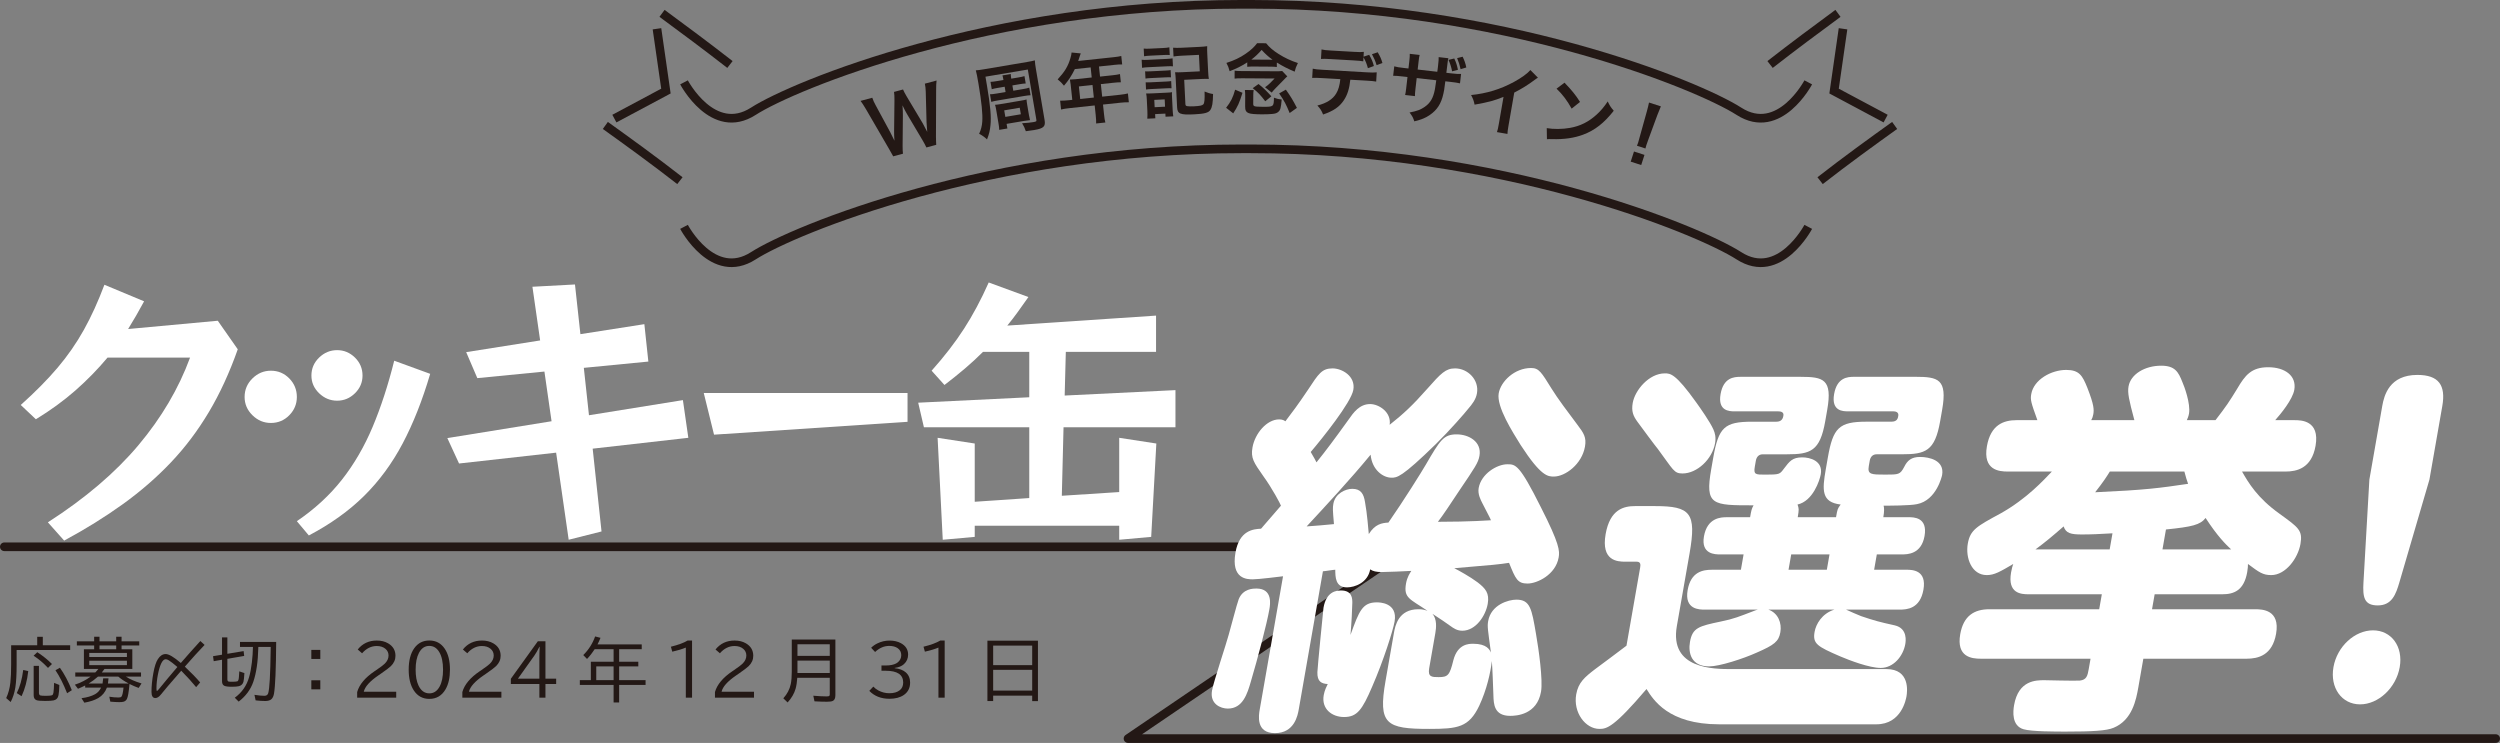 <?xml version="1.0" encoding="UTF-8"?><svg id="_レイヤー_2" xmlns="http://www.w3.org/2000/svg" viewBox="0 0 288.929 85.859"><rect x="0" y="0" width="288.929" height="85.859" fill="#808080" stroke="none"/><defs><style>.cls-1{stroke-linecap:round;stroke-linejoin:round;}.cls-1,.cls-2{fill:none;stroke:#231815;}.cls-2{stroke-miterlimit:10;}.cls-3{fill:#fff;}.cls-3,.cls-4{stroke-width:0px;}.cls-4{fill:#231815;}</style></defs><g id="P6"><path class="cls-2" d="M84.361,7.454c-2.691-2.096-5.331-4.058-7.85-5.91"/><path class="cls-2" d="M69.961,14.498c2.673,1.916,5.598,4.029,8.616,6.382"/><polyline class="cls-2" points="75.927 3.326 76.962 10.525 71.004 13.707"/><path class="cls-2" d="M204.568,7.454c2.691-2.096,5.331-4.058,7.85-5.91"/><path class="cls-2" d="M218.968,14.498c-2.673,1.916-5.598,4.029-8.616,6.382"/><polyline class="cls-2" points="213.001 3.326 211.967 10.525 217.925 13.707"/><path class="cls-2" d="M208.983,9.518s-3.34,6.346-8.016,3.34c-4.676-3.006-27.389-12.359-56.448-12.359h-1.002c-29.059,0-51.772,9.352-56.448,12.359-4.676,3.006-8.016-3.34-8.016-3.34"/><path class="cls-2" d="M208.983,26.219s-3.34,6.346-8.016,3.34c-4.676-3.006-27.389-12.358-56.448-12.358h-1.002c-29.059,0-51.772,9.352-56.448,12.358-4.676,3.006-8.016-3.34-8.016-3.34"/><path class="cls-4" d="M107.063,17.039c-.09-.2-.275-.551-.439-.824l-1.776-2.992c-.184-.314-.35-.624-.545-1.047.04.521.046.883.044,1.182l-.031,3.477c.003.418.01.715.041.931l-1.128.302q-.101-.206-.469-.834l-2.689-4.631c-.28-.466-.437-.712-.617-.944l1.357-.364c.096.291.208.541.405.898l1.678,3.102c.132.254.344.672.477.963-.035-.569-.041-.829-.038-1.09l.041-3.609c.004-.393-.014-.696-.051-.937l1.043-.28c.082.202.249.521.428.817l1.849,3.094c.12.21.209.373.52.989q-.011-.211-.042-.529c-.012-.146-.035-.503-.039-.586l-.091-3.49c-.004-.353-.048-.724-.105-.969l1.357-.364c-.04.328-.053.583-.053,1.124l-.02,5.348c.006.259.006.427.01.51q-.002.262.021.451l-1.137.305Z"/><path class="cls-4" d="M118.685,7.167c.459-.078.674-.124.913-.191.02.326.05.558.127,1.011l1.001,5.888c.127.746-.103.968-1.212,1.155-.182.031-.547.083-.958.134-.114-.355-.226-.592-.433-.922.565-.032.995-.077,1.28-.125.364-.062.404-.087.371-.282l-.986-5.799-4.897.828.172,1.012c.393,2.309.514,3.65.408,4.6-.067.651-.157,1.013-.398,1.639-.256-.249-.533-.458-.913-.649.222-.476.328-.905.364-1.423.056-.877-.079-2.244-.441-4.375-.153-.897-.202-1.135-.306-1.538.273-.019.482-.045.924-.12l4.984-.842ZM116.112,10.023l-.84.142c-.277.047-.484.091-.653.147l-.145-.853c.204-.007.387-.029.673-.077l.823-.139c-.05-.293-.067-.345-.117-.529l.962-.163c.004.182.016.253.056.539l.875-.148c.269-.045.449-.085.653-.147l.145.853c-.187.004-.388.029-.665.076l-.875.148.104.613,1.075-.182c.373-.063.597-.11.772-.176l.149.879c-.221.01-.431.036-.786.096l-2.981.504c-.347.059-.571.105-.774.167l-.149-.879c.206.002.38-.019.796-.089l1.005-.17-.104-.613ZM118.916,13.295c.042.249.087.46.127.591-.237.021-.403.041-.654.083l-2.054.347.091.533-.945.16c0-.21-.026-.416-.078-.718l-.269-1.581c-.05-.293-.081-.425-.137-.598.291-.021.369-.035.646-.082l2.323-.393c.381-.064.477-.081.671-.141.015.189.03.333.08.626l.2,1.172ZM116.188,13.509l1.794-.303-.128-.755-1.794.303.128.755Z"/><path class="cls-4" d="M123.731,9.712c-.021-.197-.043-.33-.081-.517.186-.001.379-.013.615-.038l1.906-.203-.123-1.164-1.827.194c-.378.774-.751,1.339-1.256,1.918-.294-.358-.403-.464-.731-.728.809-.875,1.202-1.514,1.467-2.43.092-.3.133-.495.141-.676l1.063.104c-.042.113-.056.142-.103.283-.006.028-.073.225-.194.591l4.092-.436c.411-.044.628-.076.887-.14l.103.976c-.275-.007-.503.008-.896.05l-1.784.19.123,1.165,1.408-.15c.402-.043.637-.077.896-.141l.101.949c-.265,0-.502.017-.878.057l-1.434.153.153,1.451,2.028-.216c.402-.042.68-.09.947-.155l.108,1.021c-.275-.007-.583.007-.958.047l-2.029.216.118,1.12c.048.457.083.697.154.953l-1.066.114c.007-.264,0-.507-.051-.982l-.116-1.102-2.938.313c-.385.041-.663.088-.947.155l-.108-1.021c.284.006.565-.005.958-.047l.446-.047-.193-1.828ZM126.416,11.274l-.153-1.451-1.574.167.153,1.451,1.574-.167Z"/><path class="cls-4" d="M131.944,6.904c.212.026.379.027.704.011l2.167-.105c.36-.018.508-.034.7-.07l.045.926c-.186-.018-.309-.021-.668-.004l-2.202.107c-.307.015-.491.033-.7.07l-.046-.935ZM132.179,5.613c.239.024.379.026.73.009l1.509-.073c.351-.017.491-.033.726-.081l.044.89c-.247-.015-.405-.017-.73,0l-1.509.074c-.315.015-.508.034-.726.071l-.044-.89ZM132.343,8.245c.176.009.291.013.581-.001l1.807-.088c.29-.014.403-.029.561-.054l.041.835c-.194-.008-.3-.012-.563,0l-1.807.088c-.281.014-.403.029-.578.055l-.042-.835ZM132.406,9.512c.176.009.291.013.581-.001l1.807-.088c.29-.014.403-.029.561-.054l.041.836c-.203-.017-.291-.013-.581,0l-1.798.088c-.263.013-.403.028-.569.055l-.041-.836ZM132.595,13.719c.021-.28.025-.569.009-.883l-.065-1.33c-.014-.288-.033-.485-.079-.708.22.007.352.01.686-.006l1.72-.084c.342-.017.438-.021.586-.056-.017.199-.011.316.005.648l.075,1.51c.01.215.042.484.066.636l-.895.043-.018-.359-1.185.058.024.485-.93.045ZM133.445,12.39l1.202-.059-.042-.845-1.202.058.042.845ZM136.997,12.009c.009.18.055.231.215.26.168.028.433.033.775.017.693-.034.963-.092,1.088-.233s.167-.549.139-1.475c.341.146.68.246.981.286-.019,1.046-.093,1.509-.314,1.844-.212.326-.673.447-1.875.506-1.605.078-1.928-.05-1.966-.814l-.156-3.173c-.021-.431-.039-.602-.079-.879.265.014.502.012.879-.007l1.974-.096-.094-1.905-2.027.099c-.386.019-.648.05-.91.089l-.05-1.016c.283.022.556.027.924.009l2.124-.104c.386-.019.64-.04.893-.08-.011.316-.012.478.01.91l.098,1.986c.019.377.04.628.079.888-.282-.013-.484-.012-.879.007l-1.965.096.137,2.786Z"/><path class="cls-4" d="M141.704,12.456c.541-.689.79-1.183,1.042-2.09l.85.357c-.368,1.186-.547,1.581-1.071,2.378l-.822-.645ZM144.148,7.207c-.688.445-1.244.72-2.037,1.021-.112-.415-.181-.596-.372-.957.907-.291,1.577-.61,2.231-1.065.574-.392.999-.785,1.318-1.215l1.037.007c.392.48.812.843,1.451,1.244.691.437,1.418.784,2.225,1.042-.223.458-.258.548-.375.997-.754-.312-1.428-.658-2.059-1.05l-.003.513c-.202-.028-.448-.039-.712-.041l-1.978-.014c-.281-.002-.483.006-.729.031l.003-.513ZM142.691,8.168c.21.028.36.039.676.041l4.043.028c.378.002.562-.005.774-.031l.593.625c-.142.116-.177.152-.318.304l-.992,1.011c-.256.268-.318.331-.496.555l-.77-.618c.221-.151.407-.303.557-.455l.548-.555-3.691-.025c-.475-.003-.694.004-.932.039l.006-.918ZM144.836,11.992c-.002.306.103.343,1.07.35,1.292.009,1.31,0,1.326-1.053.377.138.526.175.895.213-.086.999-.149,1.223-.405,1.438-.159.134-.327.196-.679.229-.229.025-.782.049-1.187.046-.809-.006-1.283-.045-1.502-.127-.351-.128-.455-.318-.451-.813l.007-1.071c.002-.387-.005-.558-.039-.802l1.02.007c-.037.207-.046.306-.048.594l-.006.99ZM146.848,6.901q.062,0,.22.001c-.446-.318-.875-.699-1.258-1.134-.398.456-.735.778-1.185,1.117.123,0,.167.001.255.002l1.969.014ZM146.227,11.704c-.532-.706-.811-1.005-1.449-1.513l.671-.482c.638.518.918.79,1.485,1.424l-.707.571ZM149.048,13.065c-.406-.993-.623-1.409-1.215-2.268l.776-.436c.531.742.827,1.23,1.277,2.106l-.839.598Z"/><path class="cls-4" d="M156.058,9.213c-.104,1.031-.339,1.766-.753,2.382-.511.764-1.18,1.222-2.392,1.639-.201-.48-.306-.649-.662-1.039,1.063-.272,1.758-.71,2.166-1.373.252-.4.417-.959.484-1.676l-2.132-.123c-.597-.034-.799-.037-1.117-.019l.062-1.069c.331.073.523.093,1.128.128l5.132.294c.597.034.799.037,1.136.002l-.062,1.069c-.313-.054-.515-.074-1.111-.109l-1.878-.107ZM158.24,6.336c.303.54.396.762.542,1.293l-.692.249c-.13-.494-.246-.771-.508-1.264l-.027.476c-.288-.053-.498-.074-1.112-.109l-2.658-.152c-.614-.036-.826-.039-1.117-.019l.063-1.097c.321.073.497.092,1.128.128l2.624.15c.632.037.808.038,1.135.002l-.032.557.655-.215ZM159.095,7.53c-.148-.477-.256-.745-.534-1.266l.664-.224c.304.532.413.772.544,1.24l-.674.25Z"/><path class="cls-4" d="M166.109,8.294l.055-.401.033-.286c.067-.59.081-.788.071-1.006l1.126.128c-.051.211-.063.247-.104.604q-.062.545-.132,1.081l.559.063c.62.07.795.081,1.142.066l-.125,1.091c-.302-.071-.536-.106-1.112-.172l-.584-.066c-.139,1.062-.146,1.125-.229,1.459-.253,1.131-.715,1.848-1.55,2.423-.518.358-.973.542-1.809.746-.122-.403-.216-.586-.546-1.022.859-.165,1.302-.332,1.764-.66.654-.46.975-1.021,1.17-2.041.04-.195.064-.409.153-1.024l-2.261-.257-.152,1.333c-.043.375-.051.52-.051.755l-1.135-.129c.048-.194.084-.425.123-.765l.15-1.314-.532-.06c-.576-.066-.813-.083-1.123-.083l.125-1.091c.334.092.508.121,1.127.191l.515.059.103-.894c.043-.375.056-.564.047-.801l1.143.13c-.068.291-.07.309-.122.756l-.106.93,2.27.258ZM168.07,6.76c.221.46.318.77.425,1.307l-.674.177c-.094-.491-.224-.904-.415-1.324l.664-.16ZM168.804,7.994c-.098-.455-.228-.868-.402-1.277l.638-.163c.215.441.333.799.423,1.244l-.659.197Z"/><path class="cls-4" d="M177.742,8.977c-.17.107-.22.135-.375.254-.77.578-1.52,1.041-2.363,1.47l-.658,3.786c-.085.487-.121.746-.128.992l-1.213-.211c.088-.25.127-.426.218-.949l.542-3.121c-1.122.444-1.647.59-3.344.897-.102-.493-.171-.66-.405-1.112,1.799-.18,3.383-.662,4.951-1.512.878-.478,1.573-.986,1.9-1.377l.874.883Z"/><path class="cls-4" d="M178.76,14.807c.746.136,1.824.131,2.688-.028,1.183-.211,2.143-.689,3.061-1.521.513-.468.87-.89,1.299-1.536.233.493.337.657.696,1.079-1.117,1.422-2.181,2.255-3.546,2.765-1.017.381-2.181.55-3.576.515-.359-.014-.387-.011-.6.01l-.021-1.284ZM180.813,9.555c.859.896,1.291,1.428,1.792,2.227l-.968.773c-.502-.91-1.062-1.659-1.745-2.308l.92-.692Z"/><path class="cls-4" d="M188.465,18.682l.378-1.173,1.212.392-.378,1.173-1.212-.392ZM189.187,16.845c.066-.177.103-.26.136-.363q.03-.094.171-.616l.822-2.948c.105-.382.218-.818.262-1.069l1.372.443c-.1.223-.277.658-.413,1.02l-1.056,2.873q-.177.491-.216.611c-.033.103-.061.188-.099.365l-.979-.316Z"/><polyline class="cls-1" points=".5 63.192 162.961 63.192 130.366 85.359 288.429 85.359"/><path class="cls-3" d="M5.532,60.367c4.312-2.772,7.799-5.742,10.461-8.91,2.662-3.168,4.653-6.545,5.973-10.131h-9.537c-1.144,1.364-2.388,2.635-3.729,3.812-1.342,1.177-2.86,2.282-4.554,3.316l-1.749-1.65c1.672-1.496,3.091-2.932,4.257-4.307,1.166-1.375,2.178-2.833,3.036-4.373.858-1.54,1.65-3.278,2.376-5.214l4.587,1.914c-.616,1.144-1.232,2.211-1.848,3.201l10.362-.957,2.31,3.3c-.946,2.684-2.057,5.098-3.333,7.243-1.276,2.145-2.739,4.087-4.389,5.825-1.65,1.738-3.498,3.344-5.544,4.818-2.046,1.474-4.312,2.882-6.798,4.224l-1.881-2.112Z"/><path class="cls-3" d="M34.308,45.879c0,.814-.292,1.518-.875,2.112-.583.594-1.292.891-2.128.891-.814,0-1.523-.297-2.128-.891-.605-.594-.908-1.298-.908-2.112,0-.836.302-1.551.908-2.145.605-.594,1.314-.891,2.128-.891.836,0,1.545.297,2.128.891.583.594.875,1.309.875,2.145ZM34.308,60.234c2.068-1.408,3.806-3.008,5.214-4.801,1.407-1.793,2.59-3.828,3.547-6.105.957-2.277,1.787-4.823,2.491-7.64l4.158,1.518c-.902,3.058-1.963,5.742-3.185,8.052-1.221,2.31-2.706,4.329-4.455,6.056-1.749,1.728-3.877,3.25-6.385,4.57l-1.386-1.65ZM41.898,43.404c0,.792-.292,1.475-.875,2.046-.583.572-1.271.858-2.062.858s-1.485-.286-2.079-.858c-.594-.572-.891-1.254-.891-2.046,0-.813.297-1.506.891-2.079.594-.572,1.287-.858,2.079-.858s1.479.287,2.062.858c.583.572.875,1.265.875,2.079Z"/><path class="cls-3" d="M65.724,62.379l-1.452-10.065-11.22,1.254-1.353-2.937,12.045-1.947-.825-5.742-7.755.759-1.287-3.003,8.547-1.353-.891-6.204,4.917-.264.627,5.742,7.392-1.155.462,4.323-7.458.726.594,5.478,10.857-1.749.627,4.356-11.055,1.254,1.023,9.57-3.795.957Z"/><path class="cls-3" d="M82.522,50.235l-1.188-4.818h23.552v3.333l-22.364,1.485Z"/><path class="cls-3" d="M129.349,62.379v-1.617h-16.698v1.287l-3.696.33-.594-11.781,4.29.66v6.732l6.303-.429v-8.184h-12.177l-.66-2.838,12.837-.627v-5.247h-5.346c-.66.66-1.358,1.304-2.095,1.931-.737.627-1.524,1.259-2.36,1.897l-1.485-1.65c1.474-1.65,2.723-3.267,3.746-4.851s1.974-3.366,2.854-5.346l4.587,1.683c-.418.594-.825,1.166-1.221,1.716-.396.55-.803,1.078-1.221,1.584l17.193-1.155v4.191h-10.428l-.132,5.049,12.804-.627v4.29h-12.936l-.198,7.92,6.633-.429v-6.27l4.29.66-.594,10.791-3.696.33Z"/><path class="cls-3" d="M146.705,70.412c-.302,1.729-1.36,5.718-2.136,8.333-.416,1.463-.95,3.147-2.665,3.147-.838,0-2.101-.532-1.83-2.083.178-1.02,1.681-5.497,1.922-6.427.189-.621.94-3.546,1.161-4.123.496-1.241,1.693-1.241,2.051-1.241,1.915,0,1.589,1.861,1.496,2.394ZM148.289,66.6c-.366.044-2.854.354-3.492.354s-2.553,0-2.01-3.102c.45-2.571,2.068-2.704,2.954-2.749l2.3-2.66c-.049-.177-1.007-1.995-2.036-3.413-1.116-1.595-1.47-2.083-1.253-3.324.279-1.596,1.644-3.236,3.079-3.236.399,0,.615.133.72.222.776-1.02,1.45-1.906,2.638-3.679,1.195-1.817,1.583-2.438,2.819-2.438,1.077,0,2.677.886,2.398,2.482-.256,1.462-3.57,5.585-4.925,7.181.458.798.522.887.667,1.197,1.07-1.33,2.005-2.571,3.693-4.92.586-.842,1.275-1.817,2.511-1.817.998,0,2.47.931,2.254,2.394,1.573-1.241,2.669-2.26,4.311-4.122s2.173-2.394,3.25-2.394c1.476,0,2.799,1.33,2.527,2.881-.124.709-.537,1.241-1.036,1.817-.261.354-2.157,2.526-3.697,4.033-3.994,3.901-4.511,3.901-5.15,3.901-.957,0-2.239-.887-2.407-2.659-2.283,2.792-5.378,6.116-7.393,8.289,1.252-.089,1.818-.133,3.157-.266-.144-1.685-.153-1.862-.068-2.349.209-1.197,1.42-1.729,2.178-1.729.997,0,1.334.576,1.483,1.551.229,1.196.408,3.369.433,3.679.721-1.152,1.501-1.285,2.267-1.33,1.703-2.438,3.919-5.983,4.322-6.692,1.653-2.837,2.049-3.502,3.564-3.502,1.396,0,2.924.842,2.637,2.482-.14.798-.512,1.33-2.341,4.033-1.085,1.64-1.844,2.792-2.463,3.59,3.71,0,6.094-.177,6.134-.177-.138-.354-.476-.931-1.007-1.995-.177-.354-.54-1.019-.415-1.729.287-1.64,2.115-2.748,3.312-2.748.957,0,1.396,0,3.877,4.964,2.168,4.255,2.188,5.053,2.056,5.807-.349,1.994-2.481,3.014-3.599,3.014-1.156,0-1.383-.532-2.134-2.393-1.187.177-1.554.222-6.331.62.441.221,1.824.976,2.705,1.64.913.709,1.377,1.241,1.161,2.482-.241,1.375-1.38,3.103-2.936,3.103-.599,0-.991-.266-1.415-.576-.353-.266-1.209-.842-2.033-1.375.529.621.438,1.596.33,2.216l-.713,4.078c-.178,1.02.34,1.02,1.098,1.02,1.077,0,1.275-.222,1.697-1.95.493-1.906,1.81-1.906,2.288-1.906,1.596,0,1.91.709,2.055,1.02-.364-2.704-.43-3.014-.321-3.634.333-1.907,2.348-2.483,3.266-2.483,1.596,0,1.768,1.064,2.261,3.945.32,1.818.816,5.364.583,6.693-.465,2.66-2.841,2.792-3.56,2.792-1.874,0-1.913-1.374-1.942-2.349-.045-1.108-.094-2.881-.18-3.989-.145,1.285-.574,3.28-1.466,5.186-1.192,2.482-2.459,2.66-5.77,2.66-4.985,0-5.929-.532-5.053-5.541l.969-5.541c.147-.842.52-2.748,2.833-2.748.239,0,.519,0,1.046.178-2.033-1.375-2.775-1.463-2.48-3.147.132-.753.448-1.197.615-1.462-.487.044-3.095.133-3.414.133-.639,0-1.021-.089-1.342-.311-.271,1.552-1.8,2.083-2.678,2.083-1.355,0-1.345-1.196-1.357-2.039-.199,0-1.228.178-1.427.178l-2.792,15.957c-.117.665-.481,2.748-2.755,2.748-2.234,0-1.87-2.083-1.753-2.748l2.691-15.381ZM152.253,77.681c.013-.532.69-7.358.706-7.446.326-1.861,1.465-1.994,2.024-1.994,1.316,0,1.305.975,1.307,1.418-.013.753-.091,2.349-.213,3.724,1.007-2.792,1.377-3.768,3.053-3.768.239,0,2.433,0,2.045,2.216-.178,1.02-1.262,4.477-2.595,7.535-1.143,2.66-1.729,3.501-3.245,3.501-1.396,0-2.63-.93-2.351-2.526.101-.576.338-1.02.465-1.285-.711-.045-1.23-.267-1.196-1.375ZM179.324,44.925c.651,1.064,1.944,2.792,2.948,4.122.778,1.02,1.092,1.507.906,2.571-.357,2.039-2.281,3.458-3.596,3.458-.679,0-1.477,0-3.832-3.635-.933-1.507-2.814-4.433-2.543-5.984.24-1.374,1.828-2.926,3.742-2.926.918,0,1.192.488,2.374,2.394Z"/><path class="cls-3" d="M218.015,77.327c2.753,0,2.415,2.615,2.322,3.147-.055.311-.566,3.236-3.478,3.236h-18.188c-5.863,0-7.601-2.837-8.381-4.078-3.767,4.432-4.596,4.609-5.433,4.609-1.636,0-3.057-1.906-2.692-3.989.241-1.375.987-1.995,2.139-2.881.596-.443,3.165-2.35,3.672-2.748l1.575-8.998c.062-.354.084-.709-.395-.709h-1.316c-.917,0-2.817-.088-2.274-3.191.504-2.881,2.122-3.235,3.398-3.235h2.313c4.108,0,4.807.797,3.992,5.452l-1.474,8.422c-.869,4.964,4.237,4.964,6.39,4.964h17.829ZM196.045,46.52c.449.621,1.599,2.261,1.97,3.103.202.443.315.931.199,1.596-.326,1.862-2.088,3.501-3.764,3.501-.997,0-1.046-.399-2.854-2.837-.168-.177-1.975-2.615-2.361-3.147-.482-.665-.708-1.196-.538-2.171.256-1.463,1.874-3.413,3.708-3.413.639,0,1.236,0,3.639,3.368ZM220.569,59.774c.599,0,2.234,0,1.854,2.172-.372,2.127-2.008,2.127-2.606,2.127h-2.911l-.31,1.773h3.749c.679,0,2.346.044,1.95,2.305-.388,2.216-1.919,2.305-2.757,2.305h-6.183c.296.134,1.479.666,1.743.754,1.582.532,2.077.665,3.882,1.064,1.534.354,1.262,1.905,1.216,2.171-.241,1.375-1.359,2.749-2.834,2.749-1.316,0-3.634-.886-4.673-1.33-2.67-1.152-3.214-1.463-2.974-2.837.155-.887.851-2.127,2.285-2.571h-7.618c1.126.399,1.562,1.552,1.376,2.616-.186,1.064-.694,1.463-2.725,2.349-1.56.709-4.308,1.596-5.504,1.596-2.074,0-2.44-1.552-2.215-2.837.287-1.64,1.036-1.817,3.562-2.349,1.53-.311,2.135-.577,3.759-1.197.216-.088.342-.133.51-.178h-6.103c-.638,0-2.393,0-1.997-2.26.372-2.127,1.767-2.349,2.804-2.349h3.351l.31-1.773h-2.712c-.559,0-2.233,0-1.869-2.083.38-2.172,1.983-2.216,2.622-2.216h2.712c.131-.753.17-.975.4-1.374-4.787,0-5.624,0-4.895-4.167l.233-1.33c.612-3.501,1.286-4.167,4.478-4.167h2.832c.638,0,.755-.443.794-.665.023-.133.093-.532-.584-.532h-5.065c-.599,0-1.948-.044-1.606-1.995.333-1.906,1.546-1.995,2.304-1.995h6.939c2.633,0,3.704.266,3.083,3.812l-.233,1.33c-.604,3.457-1.704,3.812-4.417,3.812h-2.792c-.479,0-.732.31-.81.753l-.116.665c-.163.931.076.931,1.193.931,1.675,0,1.683-.044,2.151-.665.673-.887.99-1.33,2.146-1.33.878,0,2.404.399,2.132,1.95-.124.709-.902,3.103-2.687,3.501.162.444.178.576.023,1.463h4.427c.163-.931.17-.975.535-1.463-2.227-.266-2.146-1.64-1.719-4.078l.233-1.33c.604-3.458,1.287-4.167,4.478-4.167h2.872c.678,0,.748-.398.794-.665.078-.443-.305-.532-.584-.532h-5.226c-.559,0-1.954,0-1.605-1.995.333-1.906,1.545-1.995,2.303-1.995h7.1c2.633,0,3.704.266,3.083,3.812l-.233,1.33c-.604,3.457-1.704,3.812-4.417,3.812h-2.911c-.479,0-.732.31-.81.753l-.108.62c-.171.976.308.976,1.902.976,1.556,0,1.716,0,2.189-.886.371-.754.84-1.153,1.837-1.153,1.077,0,2.842.399,2.548,2.083-.016.088-.632,2.925-2.903,3.369-.789.177-3.303.177-3.86.177.073.266.083.665-.033,1.33h2.911ZM211.44,64.073h-4.427l-.31,1.773h4.427l.31-1.773Z"/><path class="cls-3" d="M248.71,70.412h11.926c.798,0,2.904.044,2.415,2.836-.435,2.483-2.059,2.881-3.416,2.881h-11.926l-.574,3.28c-.256,1.463-.707,3.812-2.856,4.698-.82.355-2.511.444-5.542.444-1.156,0-3.949,0-4.859-.266-1.406-.399-1.231-2.083-1.107-2.792.504-2.881,2.538-2.881,3.496-2.881.04,0,3.614.089,4.101.044.773-.088.891-.532,1.03-1.33l.209-1.197h-12.685c-1.037,0-2.841-.177-2.375-2.837.372-2.127,1.621-2.881,3.376-2.881h12.685l.303-1.729h-8.456c-.878,0-2.458-.089-2.032-2.526.085-.488.172-.753.251-.976-1.512.887-2.179,1.285-3.057,1.285-1.755,0-2.483-1.994-2.196-3.634.279-1.596,1.027-1.995,3.804-3.501,3.007-1.685,4.982-3.856,5.911-4.832h-5.105c-.957,0-2.889-.133-2.4-2.926.435-2.482,1.924-3.014,3.439-3.014h2.393c-.751-2.083-.825-2.35-.709-3.014.295-1.685,2.324-2.792,4.039-2.792,1.516,0,1.878.665,2.435,2.039.801,2.04.788,2.571.694,3.103-.046.266-.117.443-.236.665h4.986c-.626-2.35-.806-3.147-.674-3.901.248-1.418,1.895-2.394,3.77-2.394,1.595,0,1.989.709,2.458,1.906.202.444.961,2.482.76,3.635-.062.354-.18.576-.251.754h3.311c1.236-1.596,1.616-2.172,2.51-3.635.91-1.552,1.632-2.482,3.586-2.482,1.915,0,3.3.976,3.013,2.615-.194,1.108-1.566,2.792-2.208,3.502h2.233c.718,0,2.951,0,2.432,2.969-.458,2.615-2.194,2.97-3.471,2.97h-5.025c.732,1.285,1.778,3.058,4.331,4.875,2.194,1.596,2.699,1.906,2.42,3.501-.287,1.64-1.706,3.59-3.381,3.59-.957,0-1.381-.31-2.686-1.285,0,.222-.006.488-.084.932-.372,2.127-1.526,2.57-2.882,2.57h-7.817l-.303,1.729ZM244.143,61.636c-1.532.088-2.417.133-3.534.133-1.276,0-1.851-.133-2.111-.931-1.271,1.108-2.113,1.817-3.257,2.659h8.576l.326-1.861ZM243.836,54.499c-.388.621-.721,1.152-1.695,2.393,5.87-.266,7.424-.487,10.74-.975-.162-.443-.234-.709-.429-1.418h-8.615ZM249.92,63.497h7.937c-.617-.576-1.57-1.507-2.953-3.634-.619.797-1.535,1.019-4.581,1.33l-.403,2.305Z"/><path class="cls-3" d="M277.34,77.104c-.419,2.394-2.467,4.3-4.582,4.3s-3.496-1.907-3.077-4.3c.418-2.393,2.459-4.254,4.574-4.254s3.503,1.861,3.084,4.254ZM277.299,67.309c-.4,1.374-.865,2.66-2.5,2.66-1.596,0-1.744-.975-1.649-2.66l.682-11.879,1.489-8.51c.217-1.241.828-3.59,4.059-3.59,2.473,0,3.301,1.196,2.882,3.59l-1.489,8.51-3.474,11.879Z"/><path class="cls-4" d="M4.949,74.574h3.16v.551H1.922v1.688c0,1.125-.049,2.002-.148,2.633-.096.609-.276,1.172-.539,1.688l-.52-.457c.25-.534.412-1.133.484-1.797.06-.537.09-1.241.09-2.113v-2.191h3.012v-.984h.648v.984ZM1.938,80.101c.359-.706.608-1.596.746-2.672l.582.129c-.125,1.112-.383,2.08-.773,2.902l-.555-.359ZM5.547,77.191c-.505-.544-1.06-1.014-1.664-1.41l.426-.406c.664.432,1.229.888,1.695,1.367l-.457.449ZM3.891,76.957h.609v3.105c0,.167.052.27.156.309.091.031.311.047.66.047.377,0,.617-.027.719-.082.07-.039.117-.133.141-.281.037-.227.061-.605.074-1.137l.609.246c-.013.5-.044.889-.094,1.168-.062.341-.255.547-.578.617-.188.039-.509.059-.965.059-.513,0-.845-.029-.996-.086-.224-.083-.336-.271-.336-.562v-3.402ZM7.754,80.117c-.417-1.057-.865-1.943-1.344-2.656l.512-.289c.513.719.973,1.583,1.379,2.594l-.547.352Z"/><path class="cls-4" d="M14.278,79.468h-1.922c-.201.529-.531.93-.992,1.203-.417.245-.956.424-1.617.539l-.328-.52c.641-.081,1.164-.234,1.57-.461.299-.167.531-.42.695-.762h-1.84v-.246c-.224.117-.501.245-.832.383l-.359-.473c.698-.234,1.303-.545,1.816-.934h-1.77v-.48h2.312c.148-.151.267-.287.355-.406h-1.668v-2.273h1.184v-.441h-2v-.48h2v-.527h.617v.527h1.93v-.527h.621v.527h2.043v.48h-2.043v.441h1.242v2.273h-3.219c-.099.143-.201.279-.305.406h4.531v.48h-1.754c.471.305,1.074.568,1.809.789l-.328.52c-.331-.117-.684-.27-1.059-.457-.002.026-.005.052-.008.078-.078.873-.174,1.422-.289,1.648-.086.172-.223.281-.41.328-.112.029-.271.043-.477.043-.273,0-.619-.018-1.035-.055l-.113-.57c.388.06.738.09,1.051.09.172,0,.285-.029.34-.086.104-.107.188-.459.25-1.059ZM12.473,78.996h2.395c-.521-.284-.918-.549-1.191-.797h-2.359c-.331.299-.688.565-1.07.797h1.602l.074-.598h.617l-.066.598ZM14.668,75.464h-4.352v.469h4.352v-.469ZM10.317,76.359v.512h4.352v-.512h-4.352ZM13.43,75.039v-.441h-1.93v.441h1.93Z"/><path class="cls-4" d="M22.668,79.414c-.463-.57-1.037-1.202-1.719-1.895l-.176.195c-1.107,1.266-1.837,2.123-2.191,2.57-.208.26-.418.391-.629.391-.297,0-.445-.237-.445-.711,0-.662.07-1.379.211-2.152.135-.76.312-1.307.531-1.641.25-.388.551-.582.902-.582.359,0,.941.344,1.746,1.031.815-.938,1.568-1.783,2.258-2.535l.488.449c-.641.664-1.401,1.501-2.281,2.512.724.682,1.314,1.291,1.77,1.824l-.465.543ZM20.5,77.085c-.43-.37-.76-.626-.992-.77-.135-.083-.254-.125-.355-.125-.193,0-.366.16-.52.48-.148.312-.275.734-.379,1.266-.115.583-.172,1.131-.172,1.645,0,.185.021.277.062.277.034,0,.137-.107.309-.32.453-.562,1.135-1.38,2.047-2.453Z"/><path class="cls-4" d="M26.278,76.14v2.367c0,.138.041.223.121.254.052.021.186.031.402.031.31,0,.514-.016.613-.047.081-.023.137-.107.168-.25.021-.107.042-.358.062-.754l.008-.152.594.199c-.029.505-.065.838-.109,1-.076.276-.252.448-.531.516-.182.044-.449.066-.801.066-.438,0-.734-.039-.891-.117-.169-.086-.254-.262-.254-.527v-2.48l-.961.168-.078-.578,1.039-.172v-1.996h.617v1.891l1.879-.312.066.559-1.945.336ZM29.856,74.765c-.002.037-.004.082-.004.137-.037,1.573-.228,2.869-.574,3.887-.305.896-.87,1.662-1.695,2.297l-.449-.449c.826-.604,1.376-1.395,1.652-2.371.141-.49.249-1.059.324-1.707.073-.623.113-1.199.121-1.73v-.062h-1.496v-.574h4.184c-.021,3.151-.105,5.146-.254,5.984-.049.271-.143.475-.281.613-.156.151-.397.227-.723.227-.336,0-.708-.025-1.117-.074l-.137-.641c.479.076.861.113,1.145.113.234,0,.383-.099.445-.297.154-.495.249-2.184.285-5.066l.004-.285h-1.43Z"/><path class="cls-4" d="M35.981,75.109h1.039v1.047h-1.039v-1.047ZM35.981,78.621h1.039v1.047h-1.039v-1.047Z"/><path class="cls-4" d="M41.278,80.628v-.648c.245-.862.912-1.662,2-2.398l.223-.152c.482-.326.803-.569.965-.73.292-.287.438-.599.438-.938,0-.318-.12-.577-.359-.777-.255-.216-.59-.324-1.004-.324-.638,0-1.203.28-1.695.84l-.504-.438c.552-.69,1.287-1.035,2.203-1.035.508,0,.945.108,1.312.324.565.331.848.811.848,1.441,0,.448-.178.846-.535,1.195-.172.167-.521.432-1.047.797l-.133.094-.277.191c-.984.674-1.542,1.301-1.672,1.879h3.75v.68h-4.512Z"/><path class="cls-4" d="M49.625,74.023c.752,0,1.344.316,1.773.949.404.594.605,1.398.605,2.414,0,.938-.17,1.698-.512,2.281-.43.737-1.055,1.105-1.875,1.105-.771,0-1.371-.331-1.801-.992-.388-.596-.582-1.395-.582-2.395,0-1.047.215-1.871.645-2.473.427-.594,1.009-.891,1.746-.891ZM49.613,74.648c-.513,0-.912.27-1.195.809-.255.482-.383,1.127-.383,1.938,0,.748.109,1.355.328,1.824.287.609.706.914,1.258.914.502,0,.896-.259,1.18-.777.268-.484.402-1.137.402-1.957,0-.865-.145-1.542-.434-2.031-.281-.479-.667-.719-1.156-.719Z"/><path class="cls-4" d="M53.434,80.628v-.648c.245-.862.912-1.662,2-2.398l.223-.152c.482-.326.803-.569.965-.73.292-.287.438-.599.438-.938,0-.318-.12-.577-.359-.777-.255-.216-.59-.324-1.004-.324-.638,0-1.203.28-1.695.84l-.504-.438c.552-.69,1.287-1.035,2.203-1.035.508,0,.945.108,1.312.324.565.331.848.811.848,1.441,0,.448-.178.846-.535,1.195-.172.167-.521.432-1.047.797l-.133.094-.277.191c-.984.674-1.542,1.301-1.672,1.879h3.75v.68h-4.512Z"/><path class="cls-4" d="M62.16,74.109h.879v4.328h1.238v.617h-1.238v1.574h-.703v-1.574h-3.297v-.609l3.121-4.336ZM62.336,78.437v-2.305c0-.443.013-.904.039-1.383h-.031c-.229.453-.424.792-.586,1.016l-1.902,2.672h2.48Z"/><path class="cls-4" d="M71.555,75.027v1.449h2.215v.543h-2.215v1.586h3.055v.551h-3.055v2.031h-.641v-2.031h-3.902v-.551h1.273v-2.129h2.629v-1.449h-2.184c-.266.412-.561.788-.887,1.129l-.434-.449c.617-.607,1.074-1.324,1.371-2.152l.621.16c-.123.305-.238.559-.348.762h5.113v.551h-2.613ZM70.914,78.605v-1.586h-2.004v1.586h2.004Z"/><path class="cls-4" d="M79.262,80.628v-5.785c-.435.18-.957.337-1.566.473l-.16-.574c.859-.213,1.501-.451,1.926-.711h.52v6.598h-.719Z"/><path class="cls-4" d="M82.629,80.628v-.648c.245-.862.912-1.662,2-2.398l.223-.152c.482-.326.803-.569.965-.73.292-.287.438-.599.438-.938,0-.318-.12-.577-.359-.777-.255-.216-.59-.324-1.004-.324-.638,0-1.203.28-1.695.84l-.504-.438c.552-.69,1.287-1.035,2.203-1.035.508,0,.945.108,1.312.324.565.331.848.811.848,1.441,0,.448-.178.846-.535,1.195-.172.167-.521.432-1.047.797l-.133.094-.277.191c-.984.674-1.542,1.301-1.672,1.879h3.75v.68h-4.512Z"/><path class="cls-4" d="M96.547,73.91v6.441c0,.338-.098.556-.293.652-.127.065-.353.098-.676.098-.419,0-.902-.016-1.449-.047l-.133-.648c.612.052,1.12.078,1.523.078.167,0,.271-.016.312-.047.044-.031.066-.098.066-.199v-1.906h-3.754c-.031.492-.096.914-.195,1.266-.159.557-.466,1.086-.922,1.586l-.496-.48c.448-.495.734-1.042.859-1.641.078-.38.117-.855.117-1.426v-3.727h5.039ZM92.164,74.46v1.336h3.734v-1.336h-3.734ZM92.164,76.347v1.434h3.734v-1.434h-3.734Z"/><path class="cls-4" d="M101.871,76.91h.504c.498,0,.897-.08,1.199-.238.068-.037.131-.08.191-.129.263-.221.395-.496.395-.824,0-.344-.138-.613-.414-.809-.252-.174-.577-.262-.973-.262-.594,0-1.139.234-1.637.703l-.457-.488c.208-.203.445-.37.711-.5.448-.221.92-.332,1.418-.332.51,0,.952.103,1.324.309.547.302.82.741.82,1.316,0,.438-.16.803-.48,1.098-.248.232-.604.377-1.07.438v.031c.552.057.98.22,1.285.488.331.294.496.688.496,1.18,0,.62-.245,1.098-.734,1.434-.422.289-.977.434-1.664.434-.953,0-1.727-.305-2.32-.914l.465-.492c.169.177.358.322.566.434.404.221.833.332,1.289.332.513,0,.916-.117,1.207-.352.26-.211.391-.506.391-.887,0-.906-.674-1.359-2.023-1.359h-.488v-.609Z"/><path class="cls-4" d="M108.457,80.628v-5.785c-.435.18-.957.337-1.566.473l-.16-.574c.859-.213,1.501-.451,1.926-.711h.52v6.598h-.719Z"/><path class="cls-4" d="M119.957,74.046v6.984h-.664v-.633h-4.512v.625h-.664v-6.977h5.84ZM114.781,74.613v2.258h4.512v-2.258h-4.512ZM114.781,77.414v2.398h4.512v-2.398h-4.512Z"/></g></svg>